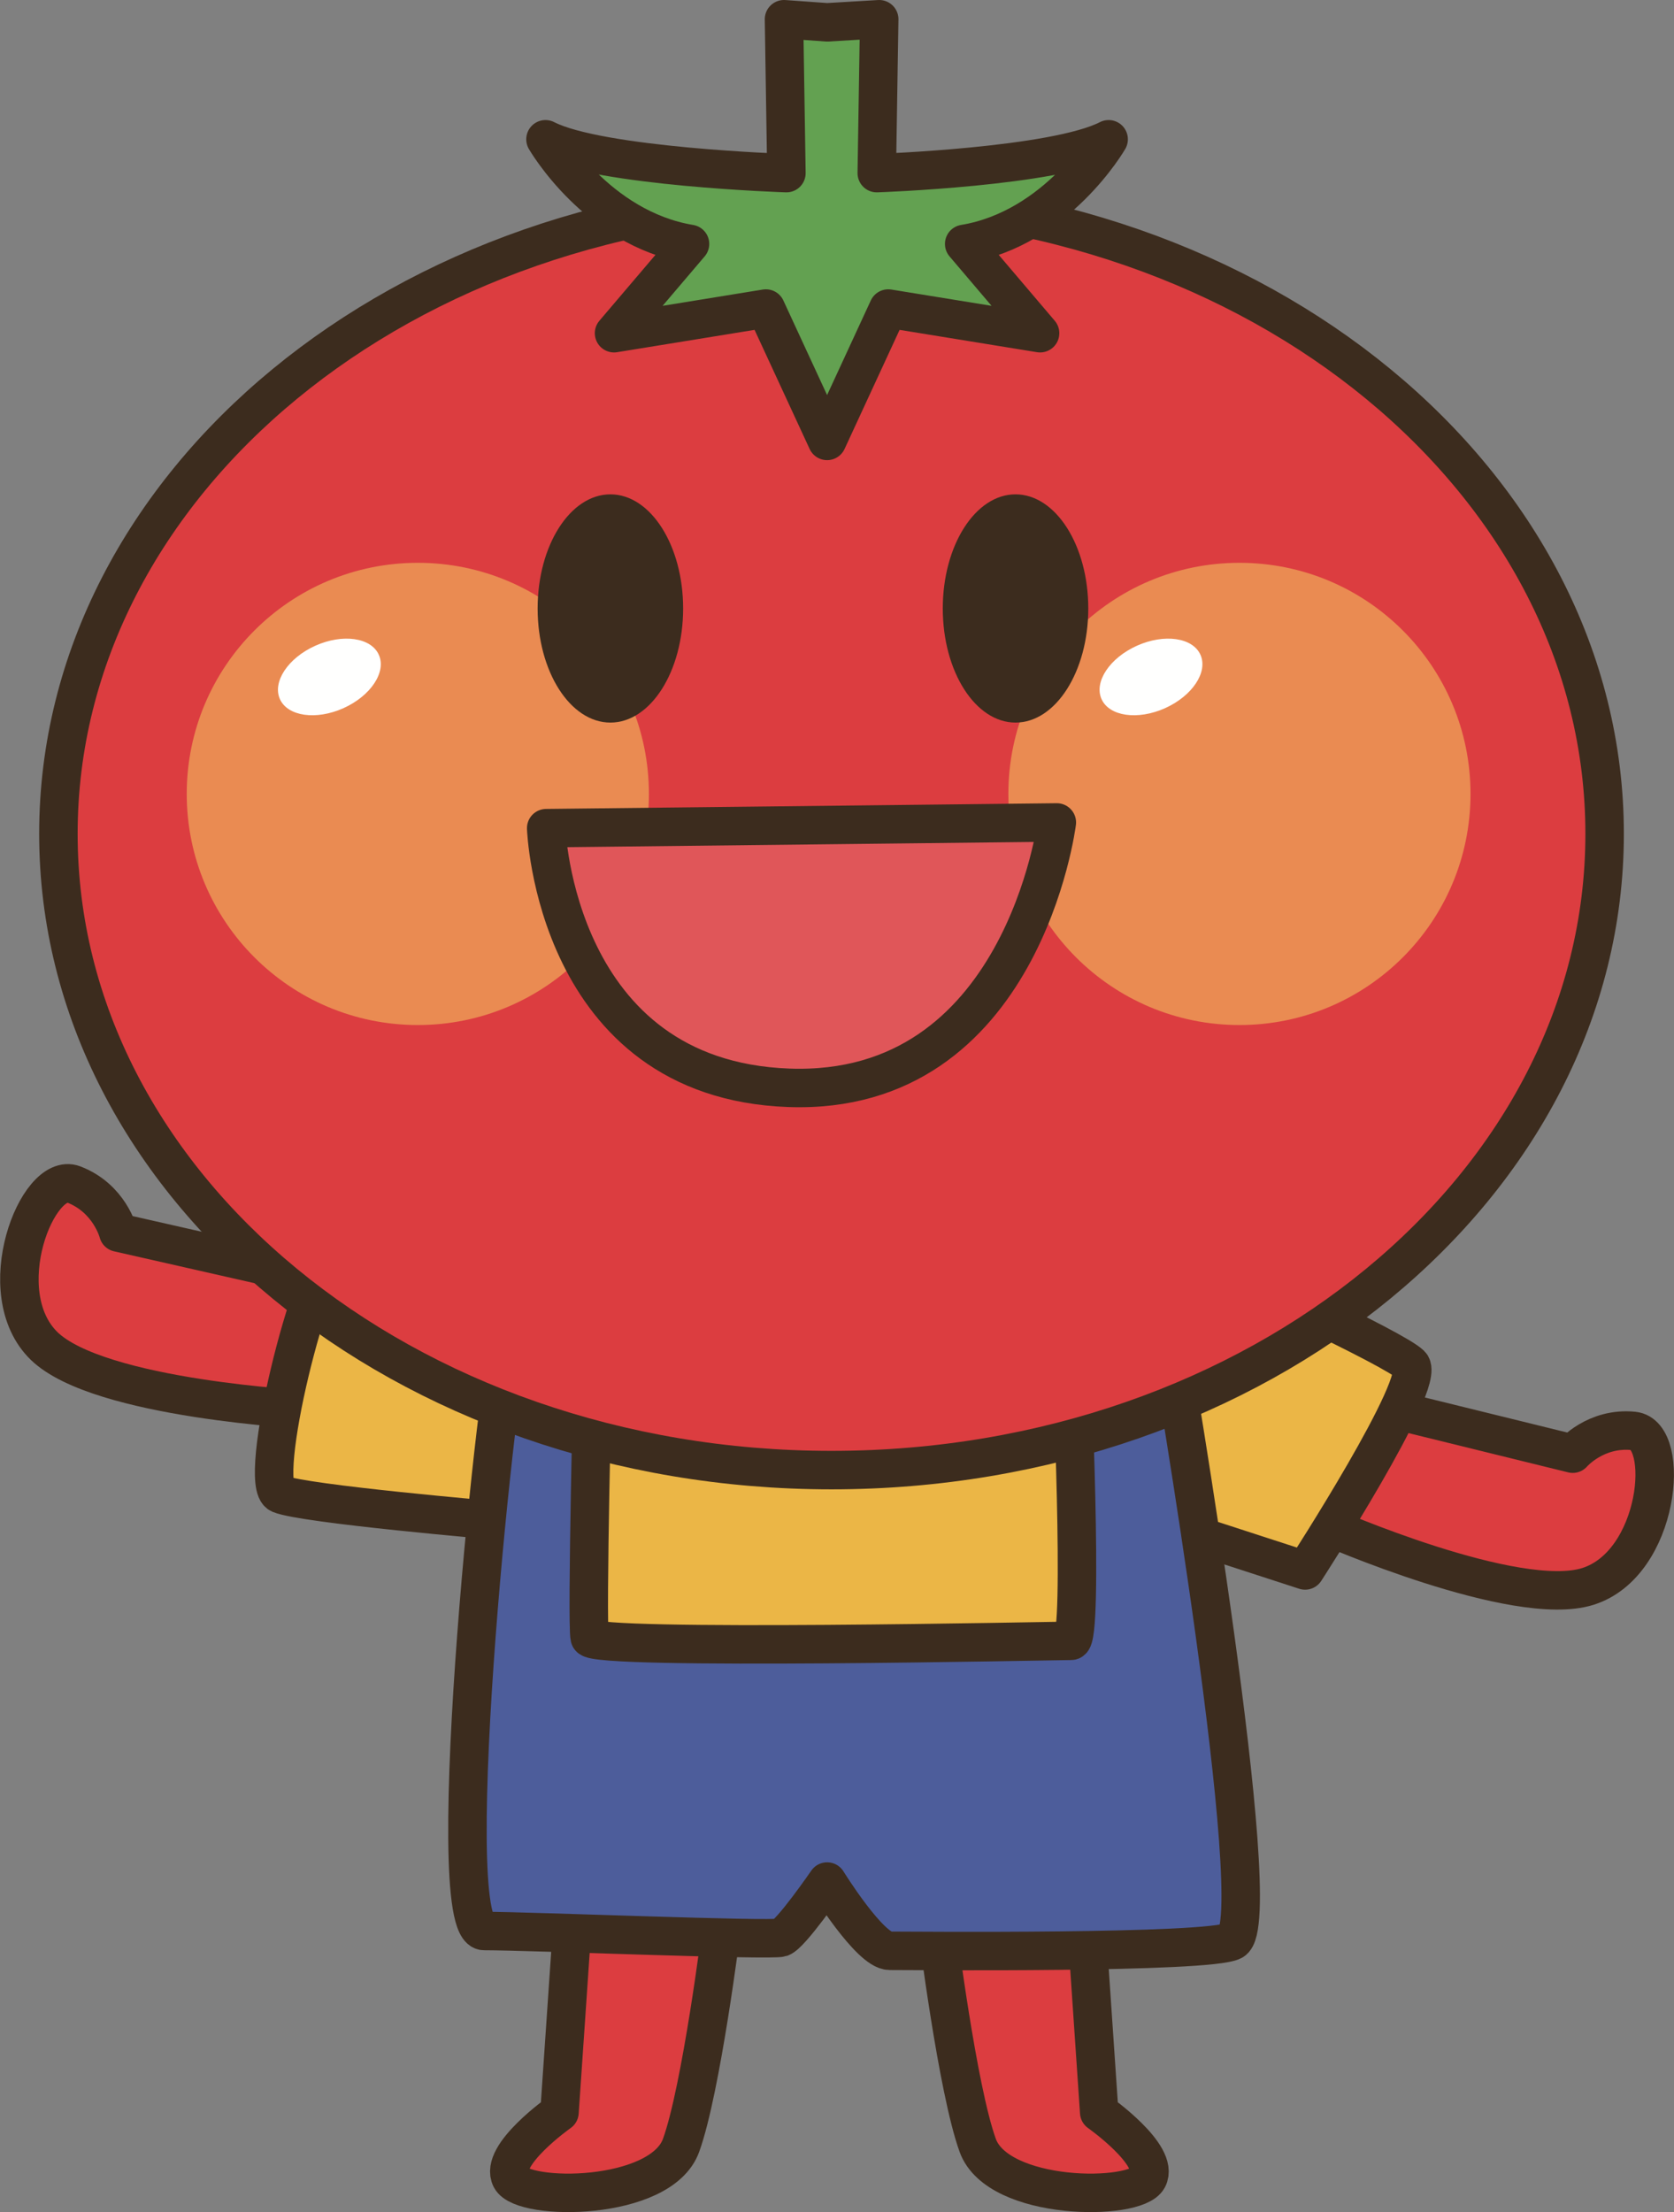 <?xml version="1.0" encoding="UTF-8"?>
<!DOCTYPE svg PUBLIC "-//W3C//DTD SVG 1.1//EN" "http://www.w3.org/Graphics/SVG/1.1/DTD/svg11.dtd">
<svg version="1.1" xmlns="http://www.w3.org/2000/svg" xmlns:xlink="http://www.w3.org/1999/xlink" x="0" y="0" width="435.138" height="574.935" viewBox="0, 0, 435.138, 574.935">
  <rect x="0" y="0" width="435.138" height="574.935" fill="#808080" stroke="none"/>
  <g id="Layer_1">
    <path d="M91.997,334.233 L30.747,320.346 C30.747,320.346 28.501,311.411 19.126,307.827 C9.751,304.253 -2.788,335.981 11.49,349.843 C25.826,363.715 80.337,366.406 80.337,366.406" fill="#DC3D40" id="path833"/>
    <path d="M91.997,334.233 L30.747,320.346 C30.747,320.346 28.501,311.411 19.126,307.827 C9.751,304.253 -2.788,335.981 11.49,349.843 C25.826,363.715 80.337,366.406 80.337,366.406" fill-opacity="0" stroke="#3C2C1E" stroke-width="10" stroke-linecap="round" stroke-linejoin="round" id="path835"/>
    <path d="M148.599,502.734 L145.435,549.013 C145.435,549.013 129.634,560.151 132.798,566.157 C135.962,572.158 171.783,572.153 177.037,557.583 C182.31,543.012 187.564,501.015 187.564,501.015" fill="#DC3D40" id="path837"/>
    <path d="M148.599,502.734 L145.435,549.013 C145.435,549.013 129.634,560.151 132.798,566.157 C135.962,572.158 171.783,572.153 177.037,557.583 C182.31,543.012 187.564,501.015 187.564,501.015" fill-opacity="0" stroke="#3C2C1E" stroke-width="10" stroke-linecap="round" stroke-linejoin="round" id="path839"/>
    <path d="M348.677,363.022 L408.814,377.817 C408.814,377.817 414.732,370.908 424.595,371.899 C434.439,372.885 431.509,406.401 412.759,412.314 C394.029,418.227 344.751,396.547 344.751,396.547" fill="#DC3D40" id="path841"/>
    <path d="M348.677,363.022 L408.814,377.817 C408.814,377.817 414.732,370.908 424.595,371.899 C434.439,372.885 431.509,406.401 412.759,412.314 C394.029,418.227 344.751,396.547 344.751,396.547" fill-opacity="0" stroke="#3C2C1E" stroke-width="10" stroke-linecap="round" stroke-linejoin="round" id="path843"/>
    <path d="M282.583,502.734 L285.727,549.013 C285.727,549.013 301.548,560.151 298.384,566.157 C295.22,572.158 259.4,572.153 254.146,557.583 C248.872,543.012 243.619,501.015 243.619,501.015" fill="#DC3D40" id="path845"/>
    <path d="M282.583,502.734 L285.727,549.013 C285.727,549.013 301.548,560.151 298.384,566.157 C295.22,572.158 259.4,572.153 254.146,557.583 C248.872,543.012 243.619,501.015 243.619,501.015" fill-opacity="0" stroke="#3C2C1E" stroke-width="10" stroke-linecap="round" stroke-linejoin="round" id="path847"/>
    <path d="M140.943,341.723 C140.943,341.723 94.908,319.287 87.837,323.603 C80.747,327.915 66.587,385.727 72.779,388.315 C78.97,390.908 129.439,395.219 129.439,395.219 C129.439,395.219 124.126,450.444 130.318,450.444 C136.529,450.444 311.802,452.172 314.458,448.72 C317.095,445.268 310.025,398.671 310.025,398.671 L339.244,408.164 C339.244,408.164 371.119,358.979 366.685,354.663 C362.271,350.356 318.872,330.503 318.872,330.503" fill="#EBB646" id="path849"/>
    <path d="M140.943,341.723 C140.943,341.723 94.908,319.287 87.837,323.603 C80.747,327.915 66.587,385.727 72.779,388.315 C78.97,390.908 129.439,395.219 129.439,395.219 C129.439,395.219 124.126,450.444 130.318,450.444 C136.529,450.444 311.802,452.172 314.458,448.72 C317.095,445.268 310.025,398.671 310.025,398.671 L339.244,408.164 C339.244,408.164 371.119,358.979 366.685,354.663 C362.271,350.356 318.872,330.503 318.872,330.503" fill-opacity="0" stroke="#3C2C1E" stroke-width="10" stroke-linecap="round" stroke-linejoin="round" id="path851"/>
    <path d="M125.865,501.875 C137.857,501.875 200.415,504.438 202.994,503.588 C205.572,502.734 215.005,489.018 215.005,489.018 C215.005,489.018 226.138,507.016 231.275,507.016 C236.412,507.016 314.361,507.754 320.435,504.443 C329.849,499.301 304.146,349.311 304.146,349.311 L278.423,351.879 C278.423,351.879 281.861,426.45 278.423,426.45 C274.986,426.45 154.146,429.023 153.287,425.595 C152.427,422.163 154.146,352.739 154.146,352.739 C154.146,352.739 135.298,348.452 132.72,348.452 C130.162,348.452 113.872,501.875 125.865,501.875" fill="#4D5D9B" id="path853"/>
    <path d="M125.865,501.875 C137.857,501.875 200.415,504.438 202.994,503.588 C205.572,502.734 215.005,489.018 215.005,489.018 C215.005,489.018 226.138,507.016 231.275,507.016 C236.412,507.016 314.361,507.754 320.435,504.443 C329.849,499.301 304.146,349.311 304.146,349.311 L278.423,351.879 C278.423,351.879 281.861,426.45 278.423,426.45 C274.986,426.45 154.146,429.023 153.287,425.595 C152.427,422.163 154.146,352.739 154.146,352.739 C154.146,352.739 135.298,348.452 132.72,348.452 C130.162,348.452 113.872,501.875 125.865,501.875 z" fill-opacity="0" stroke="#3C2C1E" stroke-width="10" stroke-linecap="round" stroke-linejoin="round" id="path855"/>
    <path d="M417.105,216.713 C417.105,308.046 327.134,382.085 216.138,382.085 C105.152,382.085 15.181,308.046 15.181,216.713 C15.181,125.385 105.152,51.347 216.138,51.347 C327.134,51.347 417.105,125.385 417.105,216.713" fill="#DC3D40" id="path857"/>
    <path d="M417.105,216.713 C417.105,308.046 327.134,382.085 216.138,382.085 C105.152,382.085 15.181,308.046 15.181,216.713 C15.181,125.385 105.152,51.347 216.138,51.347 C327.134,51.347 417.105,125.385 417.105,216.713 z" fill-opacity="0" stroke="#3C2C1E" stroke-width="10" stroke-linecap="round" stroke-linejoin="round" id="path859"/>
    <path d="M214.995,114.594 L230.894,80.19 L270.357,86.601 L250.63,63.398 C274.829,59.389 288.179,36.201 288.179,36.201 C274.185,43.403 227.906,44.995 227.906,44.995 L228.54,5 L214.995,5.8 L203.794,5 L204.419,44.995 C204.419,44.995 155.806,43.403 141.792,36.201 C141.792,36.201 155.162,59.389 179.361,63.398 L159.615,86.601 L199.087,80.19 L214.995,114.594" fill="#63A151" id="path861"/>
    <path d="M214.995,114.594 L230.894,80.19 L270.357,86.601 L250.63,63.398 C274.829,59.389 288.179,36.201 288.179,36.201 C274.185,43.403 227.906,44.995 227.906,44.995 L228.54,5 L214.995,5.8 L203.794,5 L204.419,44.995 C204.419,44.995 155.806,43.403 141.792,36.201 C141.792,36.201 155.162,59.389 179.361,63.398 L159.615,86.601 L199.087,80.19 z" fill-opacity="0" stroke="#3C2C1E" stroke-width="10" stroke-linecap="round" stroke-linejoin="round" id="path863"/>
    <path d="M168.677,206.342 C168.677,239.516 141.792,266.411 108.609,266.411 C75.435,266.411 48.54,239.516 48.54,206.342 C48.54,173.169 75.435,146.274 108.609,146.274 C141.792,146.274 168.677,173.169 168.677,206.342" fill="#EA8B52" id="path865"/>
    <path d="M98.472,170.185 C100.494,174.668 96.353,180.883 89.263,184.062 C82.154,187.241 74.771,186.181 72.759,181.699 C70.757,177.212 74.878,170.996 81.988,167.817 C89.087,164.638 96.48,165.698 98.472,170.185" fill="#FFFFFE" id="path867"/>
    <path d="M382.242,206.342 C382.242,239.516 355.357,266.411 322.183,266.411 C288.998,266.411 262.115,239.516 262.115,206.342 C262.115,173.169 288.998,146.274 322.183,146.274 C355.357,146.274 382.242,173.169 382.242,206.342" fill="#EA8B52" id="path869"/>
    <path d="M312.046,170.185 C314.058,174.668 309.927,180.883 302.837,184.062 C295.727,187.241 288.335,186.181 286.333,181.699 C284.322,177.212 288.453,170.996 295.552,167.817 C302.662,164.638 310.044,165.698 312.046,170.185" fill="#FFFFFE" id="path871"/>
    <path d="M177.574,158.144 C177.574,174.526 169.107,187.802 158.667,187.802 C148.218,187.802 139.751,174.526 139.751,158.144 C139.751,141.757 148.218,128.481 158.667,128.481 C169.107,128.481 177.574,141.757 177.574,158.144" fill="#3C2C1E" id="path873"/>
    <path d="M282.886,158.144 C282.886,174.526 274.419,187.802 263.97,187.802 C253.531,187.802 245.064,174.526 245.064,158.144 C245.064,141.757 253.531,128.481 263.97,128.481 C274.419,128.481 282.886,141.757 282.886,158.144" fill="#3C2C1E" id="path875"/>
    <path d="M141.977,215.244 L274.712,213.759 C274.712,213.759 265.826,284.951 205.015,282.724 C144.204,280.503 141.977,215.244 141.977,215.244" fill="#E05659" id="path877"/>
    <path d="M141.977,215.244 L274.712,213.759 C274.712,213.759 265.826,284.951 205.015,282.724 C144.204,280.503 141.977,215.244 141.977,215.244 z" fill-opacity="0" stroke="#3C2C1E" stroke-width="10" stroke-linecap="round" stroke-linejoin="round" id="path879"/>
  </g>
</svg>
